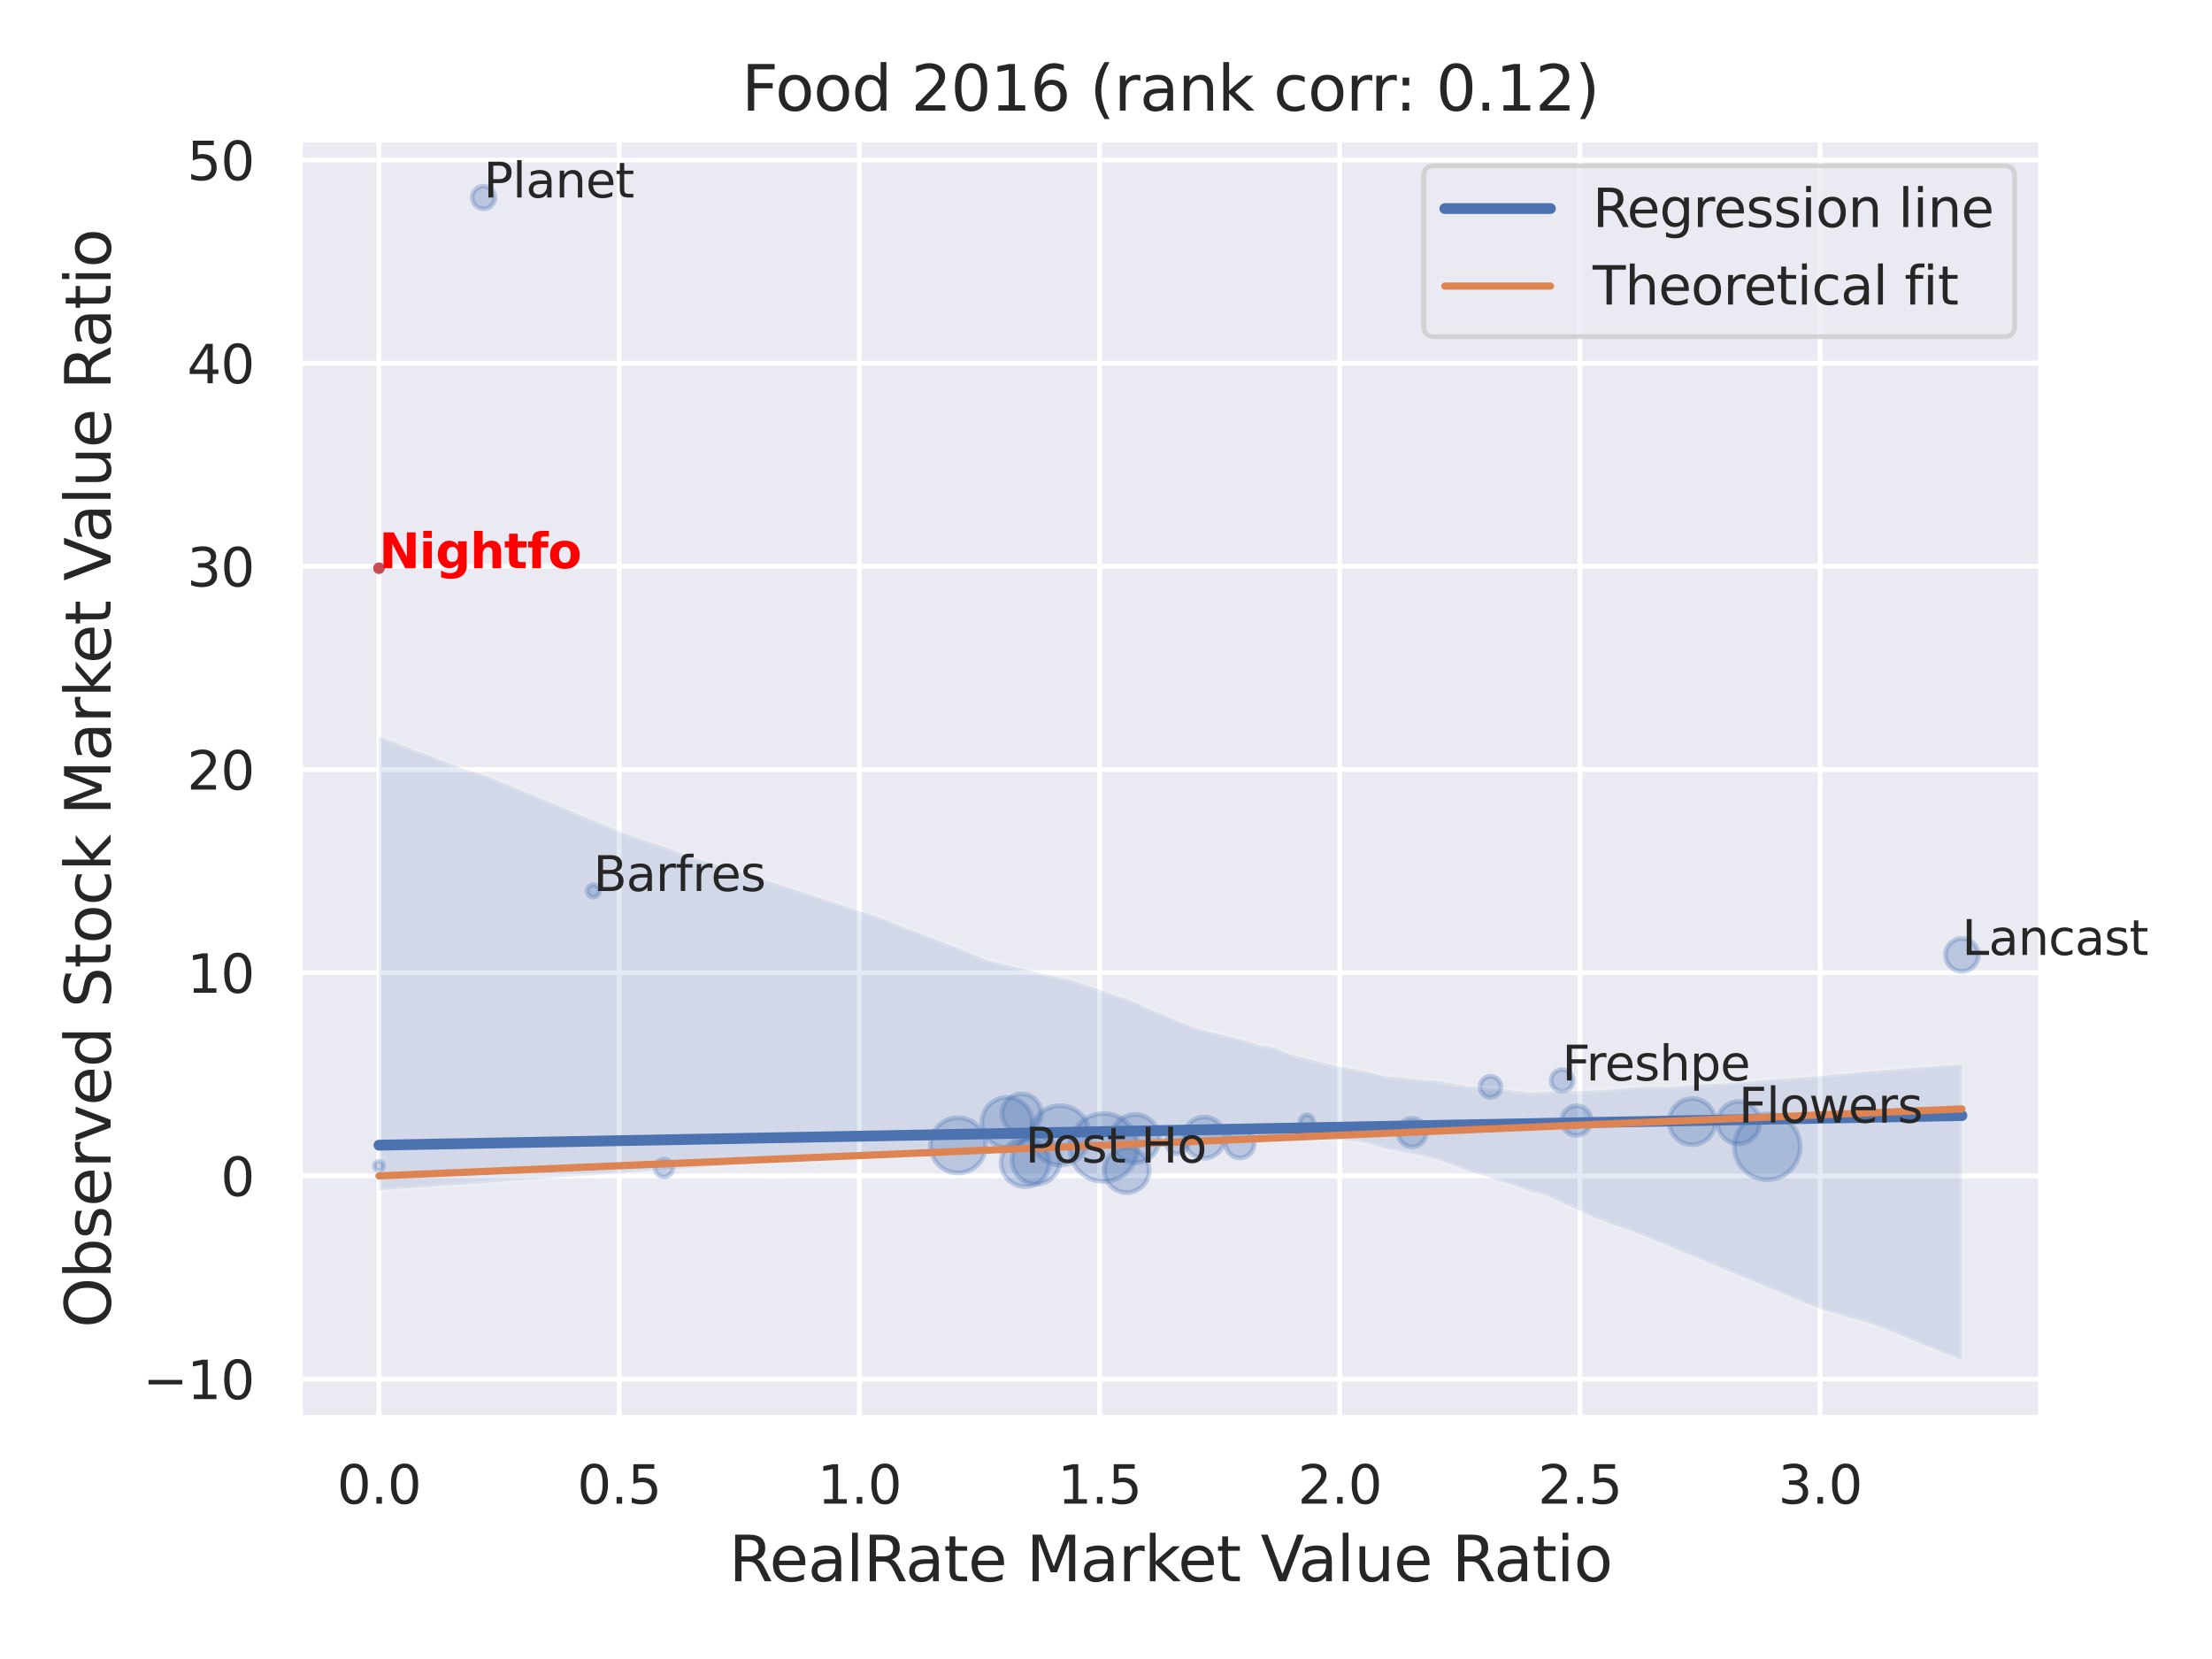 <?xml version="1.0" encoding="utf-8" standalone="no"?>
<!DOCTYPE svg PUBLIC "-//W3C//DTD SVG 1.1//EN"
  "http://www.w3.org/Graphics/SVG/1.1/DTD/svg11.dtd">
<svg xmlns:xlink="http://www.w3.org/1999/xlink" width="460.8pt" height="345.6pt" viewBox="0 0 460.8 345.6" xmlns="http://www.w3.org/2000/svg" version="1.1">
 <defs>
  <style type="text/css">*{stroke-linejoin: round; stroke-linecap: butt}</style>
 </defs>
 <g id="figure_1">
  <g id="patch_1">
   <path d="M 0 345.6 
L 460.8 345.6 
L 460.8 0 
L 0 0 
z
" style="fill: #ffffff"/>
  </g>
  <g id="axes_1">
   <g id="patch_2">
    <path d="M 62.46 295.38 
L 425.193 295.38 
L 425.193 29.04 
L 62.46 29.04 
z
" style="fill: #eaeaf2"/>
   </g>
   <g id="matplotlib.axis_1">
    <g id="xtick_1">
     <g id="line2d_1">
      <path d="M 78.948 295.38 
L 78.948 29.04 
" clip-path="url(#p217eae6233)" style="fill: none; stroke: #ffffff; stroke-linecap: round"/>
     </g>
     <g id="text_1">
      <!-- 0.0 -->
      <g style="fill: #262626" transform="translate(70.201 313.238) scale(0.11 -0.11)">
       <defs>
        <path id="DejaVuSans-30" d="M 2034 4250 
Q 1547 4250 1301 3770 
Q 1056 3291 1056 2328 
Q 1056 1369 1301 889 
Q 1547 409 2034 409 
Q 2525 409 2770 889 
Q 3016 1369 3016 2328 
Q 3016 3291 2770 3770 
Q 2525 4250 2034 4250 
z
M 2034 4750 
Q 2819 4750 3233 4129 
Q 3647 3509 3647 2328 
Q 3647 1150 3233 529 
Q 2819 -91 2034 -91 
Q 1250 -91 836 529 
Q 422 1150 422 2328 
Q 422 3509 836 4129 
Q 1250 4750 2034 4750 
z
" transform="scale(0.016)"/>
        <path id="DejaVuSans-2e" d="M 684 794 
L 1344 794 
L 1344 0 
L 684 0 
L 684 794 
z
" transform="scale(0.016)"/>
       </defs>
       <use xlink:href="#DejaVuSans-30"/>
       <use xlink:href="#DejaVuSans-2e" x="63.623"/>
       <use xlink:href="#DejaVuSans-30" x="95.41"/>
      </g>
     </g>
    </g>
    <g id="xtick_2">
     <g id="line2d_2">
      <path d="M 128.983 295.38 
L 128.983 29.04 
" clip-path="url(#p217eae6233)" style="fill: none; stroke: #ffffff; stroke-linecap: round"/>
     </g>
     <g id="text_2">
      <!-- 0.5 -->
      <g style="fill: #262626" transform="translate(120.236 313.238) scale(0.11 -0.11)">
       <defs>
        <path id="DejaVuSans-35" d="M 691 4666 
L 3169 4666 
L 3169 4134 
L 1269 4134 
L 1269 2991 
Q 1406 3038 1543 3061 
Q 1681 3084 1819 3084 
Q 2600 3084 3056 2656 
Q 3513 2228 3513 1497 
Q 3513 744 3044 326 
Q 2575 -91 1722 -91 
Q 1428 -91 1123 -41 
Q 819 9 494 109 
L 494 744 
Q 775 591 1075 516 
Q 1375 441 1709 441 
Q 2250 441 2565 725 
Q 2881 1009 2881 1497 
Q 2881 1984 2565 2268 
Q 2250 2553 1709 2553 
Q 1456 2553 1204 2497 
Q 953 2441 691 2322 
L 691 4666 
z
" transform="scale(0.016)"/>
       </defs>
       <use xlink:href="#DejaVuSans-30"/>
       <use xlink:href="#DejaVuSans-2e" x="63.623"/>
       <use xlink:href="#DejaVuSans-35" x="95.41"/>
      </g>
     </g>
    </g>
    <g id="xtick_3">
     <g id="line2d_3">
      <path d="M 179.018 295.38 
L 179.018 29.04 
" clip-path="url(#p217eae6233)" style="fill: none; stroke: #ffffff; stroke-linecap: round"/>
     </g>
     <g id="text_3">
      <!-- 1.0 -->
      <g style="fill: #262626" transform="translate(170.271 313.238) scale(0.11 -0.11)">
       <defs>
        <path id="DejaVuSans-31" d="M 794 531 
L 1825 531 
L 1825 4091 
L 703 3866 
L 703 4441 
L 1819 4666 
L 2450 4666 
L 2450 531 
L 3481 531 
L 3481 0 
L 794 0 
L 794 531 
z
" transform="scale(0.016)"/>
       </defs>
       <use xlink:href="#DejaVuSans-31"/>
       <use xlink:href="#DejaVuSans-2e" x="63.623"/>
       <use xlink:href="#DejaVuSans-30" x="95.41"/>
      </g>
     </g>
    </g>
    <g id="xtick_4">
     <g id="line2d_4">
      <path d="M 229.052 295.38 
L 229.052 29.04 
" clip-path="url(#p217eae6233)" style="fill: none; stroke: #ffffff; stroke-linecap: round"/>
     </g>
     <g id="text_4">
      <!-- 1.5 -->
      <g style="fill: #262626" transform="translate(220.306 313.238) scale(0.11 -0.11)">
       <use xlink:href="#DejaVuSans-31"/>
       <use xlink:href="#DejaVuSans-2e" x="63.623"/>
       <use xlink:href="#DejaVuSans-35" x="95.41"/>
      </g>
     </g>
    </g>
    <g id="xtick_5">
     <g id="line2d_5">
      <path d="M 279.087 295.38 
L 279.087 29.04 
" clip-path="url(#p217eae6233)" style="fill: none; stroke: #ffffff; stroke-linecap: round"/>
     </g>
     <g id="text_5">
      <!-- 2.0 -->
      <g style="fill: #262626" transform="translate(270.34 313.238) scale(0.11 -0.11)">
       <defs>
        <path id="DejaVuSans-32" d="M 1228 531 
L 3431 531 
L 3431 0 
L 469 0 
L 469 531 
Q 828 903 1448 1529 
Q 2069 2156 2228 2338 
Q 2531 2678 2651 2914 
Q 2772 3150 2772 3378 
Q 2772 3750 2511 3984 
Q 2250 4219 1831 4219 
Q 1534 4219 1204 4116 
Q 875 4013 500 3803 
L 500 4441 
Q 881 4594 1212 4672 
Q 1544 4750 1819 4750 
Q 2544 4750 2975 4387 
Q 3406 4025 3406 3419 
Q 3406 3131 3298 2873 
Q 3191 2616 2906 2266 
Q 2828 2175 2409 1742 
Q 1991 1309 1228 531 
z
" transform="scale(0.016)"/>
       </defs>
       <use xlink:href="#DejaVuSans-32"/>
       <use xlink:href="#DejaVuSans-2e" x="63.623"/>
       <use xlink:href="#DejaVuSans-30" x="95.41"/>
      </g>
     </g>
    </g>
    <g id="xtick_6">
     <g id="line2d_6">
      <path d="M 329.122 295.38 
L 329.122 29.04 
" clip-path="url(#p217eae6233)" style="fill: none; stroke: #ffffff; stroke-linecap: round"/>
     </g>
     <g id="text_6">
      <!-- 2.5 -->
      <g style="fill: #262626" transform="translate(320.375 313.238) scale(0.11 -0.11)">
       <use xlink:href="#DejaVuSans-32"/>
       <use xlink:href="#DejaVuSans-2e" x="63.623"/>
       <use xlink:href="#DejaVuSans-35" x="95.41"/>
      </g>
     </g>
    </g>
    <g id="xtick_7">
     <g id="line2d_7">
      <path d="M 379.157 295.38 
L 379.157 29.04 
" clip-path="url(#p217eae6233)" style="fill: none; stroke: #ffffff; stroke-linecap: round"/>
     </g>
     <g id="text_7">
      <!-- 3.0 -->
      <g style="fill: #262626" transform="translate(370.41 313.238) scale(0.11 -0.11)">
       <defs>
        <path id="DejaVuSans-33" d="M 2597 2516 
Q 3050 2419 3304 2112 
Q 3559 1806 3559 1356 
Q 3559 666 3084 287 
Q 2609 -91 1734 -91 
Q 1441 -91 1130 -33 
Q 819 25 488 141 
L 488 750 
Q 750 597 1062 519 
Q 1375 441 1716 441 
Q 2309 441 2620 675 
Q 2931 909 2931 1356 
Q 2931 1769 2642 2001 
Q 2353 2234 1838 2234 
L 1294 2234 
L 1294 2753 
L 1863 2753 
Q 2328 2753 2575 2939 
Q 2822 3125 2822 3475 
Q 2822 3834 2567 4026 
Q 2313 4219 1838 4219 
Q 1578 4219 1281 4162 
Q 984 4106 628 3988 
L 628 4550 
Q 988 4650 1302 4700 
Q 1616 4750 1894 4750 
Q 2613 4750 3031 4423 
Q 3450 4097 3450 3541 
Q 3450 3153 3228 2886 
Q 3006 2619 2597 2516 
z
" transform="scale(0.016)"/>
       </defs>
       <use xlink:href="#DejaVuSans-33"/>
       <use xlink:href="#DejaVuSans-2e" x="63.623"/>
       <use xlink:href="#DejaVuSans-30" x="95.41"/>
      </g>
     </g>
    </g>
    <g id="text_8">
     <!-- RealRate Market Value Ratio -->
     <g style="fill: #262626" transform="translate(151.84 329.404) scale(0.13 -0.13)">
      <defs>
       <path id="DejaVuSans-52" d="M 2841 2188 
Q 3044 2119 3236 1894 
Q 3428 1669 3622 1275 
L 4263 0 
L 3584 0 
L 2988 1197 
Q 2756 1666 2539 1819 
Q 2322 1972 1947 1972 
L 1259 1972 
L 1259 0 
L 628 0 
L 628 4666 
L 2053 4666 
Q 2853 4666 3247 4331 
Q 3641 3997 3641 3322 
Q 3641 2881 3436 2590 
Q 3231 2300 2841 2188 
z
M 1259 4147 
L 1259 2491 
L 2053 2491 
Q 2509 2491 2742 2702 
Q 2975 2913 2975 3322 
Q 2975 3731 2742 3939 
Q 2509 4147 2053 4147 
L 1259 4147 
z
" transform="scale(0.016)"/>
       <path id="DejaVuSans-65" d="M 3597 1894 
L 3597 1613 
L 953 1613 
Q 991 1019 1311 708 
Q 1631 397 2203 397 
Q 2534 397 2845 478 
Q 3156 559 3463 722 
L 3463 178 
Q 3153 47 2828 -22 
Q 2503 -91 2169 -91 
Q 1331 -91 842 396 
Q 353 884 353 1716 
Q 353 2575 817 3079 
Q 1281 3584 2069 3584 
Q 2775 3584 3186 3129 
Q 3597 2675 3597 1894 
z
M 3022 2063 
Q 3016 2534 2758 2815 
Q 2500 3097 2075 3097 
Q 1594 3097 1305 2825 
Q 1016 2553 972 2059 
L 3022 2063 
z
" transform="scale(0.016)"/>
       <path id="DejaVuSans-61" d="M 2194 1759 
Q 1497 1759 1228 1600 
Q 959 1441 959 1056 
Q 959 750 1161 570 
Q 1363 391 1709 391 
Q 2188 391 2477 730 
Q 2766 1069 2766 1631 
L 2766 1759 
L 2194 1759 
z
M 3341 1997 
L 3341 0 
L 2766 0 
L 2766 531 
Q 2569 213 2275 61 
Q 1981 -91 1556 -91 
Q 1019 -91 701 211 
Q 384 513 384 1019 
Q 384 1609 779 1909 
Q 1175 2209 1959 2209 
L 2766 2209 
L 2766 2266 
Q 2766 2663 2505 2880 
Q 2244 3097 1772 3097 
Q 1472 3097 1187 3025 
Q 903 2953 641 2809 
L 641 3341 
Q 956 3463 1253 3523 
Q 1550 3584 1831 3584 
Q 2591 3584 2966 3190 
Q 3341 2797 3341 1997 
z
" transform="scale(0.016)"/>
       <path id="DejaVuSans-6c" d="M 603 4863 
L 1178 4863 
L 1178 0 
L 603 0 
L 603 4863 
z
" transform="scale(0.016)"/>
       <path id="DejaVuSans-74" d="M 1172 4494 
L 1172 3500 
L 2356 3500 
L 2356 3053 
L 1172 3053 
L 1172 1153 
Q 1172 725 1289 603 
Q 1406 481 1766 481 
L 2356 481 
L 2356 0 
L 1766 0 
Q 1100 0 847 248 
Q 594 497 594 1153 
L 594 3053 
L 172 3053 
L 172 3500 
L 594 3500 
L 594 4494 
L 1172 4494 
z
" transform="scale(0.016)"/>
       <path id="DejaVuSans-20" transform="scale(0.016)"/>
       <path id="DejaVuSans-4d" d="M 628 4666 
L 1569 4666 
L 2759 1491 
L 3956 4666 
L 4897 4666 
L 4897 0 
L 4281 0 
L 4281 4097 
L 3078 897 
L 2444 897 
L 1241 4097 
L 1241 0 
L 628 0 
L 628 4666 
z
" transform="scale(0.016)"/>
       <path id="DejaVuSans-72" d="M 2631 2963 
Q 2534 3019 2420 3045 
Q 2306 3072 2169 3072 
Q 1681 3072 1420 2755 
Q 1159 2438 1159 1844 
L 1159 0 
L 581 0 
L 581 3500 
L 1159 3500 
L 1159 2956 
Q 1341 3275 1631 3429 
Q 1922 3584 2338 3584 
Q 2397 3584 2469 3576 
Q 2541 3569 2628 3553 
L 2631 2963 
z
" transform="scale(0.016)"/>
       <path id="DejaVuSans-6b" d="M 581 4863 
L 1159 4863 
L 1159 1991 
L 2875 3500 
L 3609 3500 
L 1753 1863 
L 3688 0 
L 2938 0 
L 1159 1709 
L 1159 0 
L 581 0 
L 581 4863 
z
" transform="scale(0.016)"/>
       <path id="DejaVuSans-56" d="M 1831 0 
L 50 4666 
L 709 4666 
L 2188 738 
L 3669 4666 
L 4325 4666 
L 2547 0 
L 1831 0 
z
" transform="scale(0.016)"/>
       <path id="DejaVuSans-75" d="M 544 1381 
L 544 3500 
L 1119 3500 
L 1119 1403 
Q 1119 906 1312 657 
Q 1506 409 1894 409 
Q 2359 409 2629 706 
Q 2900 1003 2900 1516 
L 2900 3500 
L 3475 3500 
L 3475 0 
L 2900 0 
L 2900 538 
Q 2691 219 2414 64 
Q 2138 -91 1772 -91 
Q 1169 -91 856 284 
Q 544 659 544 1381 
z
M 1991 3584 
L 1991 3584 
z
" transform="scale(0.016)"/>
       <path id="DejaVuSans-69" d="M 603 3500 
L 1178 3500 
L 1178 0 
L 603 0 
L 603 3500 
z
M 603 4863 
L 1178 4863 
L 1178 4134 
L 603 4134 
L 603 4863 
z
" transform="scale(0.016)"/>
       <path id="DejaVuSans-6f" d="M 1959 3097 
Q 1497 3097 1228 2736 
Q 959 2375 959 1747 
Q 959 1119 1226 758 
Q 1494 397 1959 397 
Q 2419 397 2687 759 
Q 2956 1122 2956 1747 
Q 2956 2369 2687 2733 
Q 2419 3097 1959 3097 
z
M 1959 3584 
Q 2709 3584 3137 3096 
Q 3566 2609 3566 1747 
Q 3566 888 3137 398 
Q 2709 -91 1959 -91 
Q 1206 -91 779 398 
Q 353 888 353 1747 
Q 353 2609 779 3096 
Q 1206 3584 1959 3584 
z
" transform="scale(0.016)"/>
      </defs>
      <use xlink:href="#DejaVuSans-52"/>
      <use xlink:href="#DejaVuSans-65" x="64.982"/>
      <use xlink:href="#DejaVuSans-61" x="126.506"/>
      <use xlink:href="#DejaVuSans-6c" x="187.785"/>
      <use xlink:href="#DejaVuSans-52" x="215.568"/>
      <use xlink:href="#DejaVuSans-61" x="282.801"/>
      <use xlink:href="#DejaVuSans-74" x="344.08"/>
      <use xlink:href="#DejaVuSans-65" x="383.289"/>
      <use xlink:href="#DejaVuSans-20" x="444.812"/>
      <use xlink:href="#DejaVuSans-4d" x="476.6"/>
      <use xlink:href="#DejaVuSans-61" x="562.879"/>
      <use xlink:href="#DejaVuSans-72" x="624.158"/>
      <use xlink:href="#DejaVuSans-6b" x="665.271"/>
      <use xlink:href="#DejaVuSans-65" x="719.557"/>
      <use xlink:href="#DejaVuSans-74" x="781.08"/>
      <use xlink:href="#DejaVuSans-20" x="820.289"/>
      <use xlink:href="#DejaVuSans-56" x="852.076"/>
      <use xlink:href="#DejaVuSans-61" x="912.734"/>
      <use xlink:href="#DejaVuSans-6c" x="974.014"/>
      <use xlink:href="#DejaVuSans-75" x="1001.797"/>
      <use xlink:href="#DejaVuSans-65" x="1065.176"/>
      <use xlink:href="#DejaVuSans-20" x="1126.699"/>
      <use xlink:href="#DejaVuSans-52" x="1158.486"/>
      <use xlink:href="#DejaVuSans-61" x="1225.719"/>
      <use xlink:href="#DejaVuSans-74" x="1286.998"/>
      <use xlink:href="#DejaVuSans-69" x="1326.207"/>
      <use xlink:href="#DejaVuSans-6f" x="1353.99"/>
     </g>
    </g>
   </g>
   <g id="matplotlib.axis_2">
    <g id="ytick_1">
     <g id="line2d_8">
      <path d="M 62.46 287.283 
L 425.193 287.283 
" clip-path="url(#p217eae6233)" style="fill: none; stroke: #ffffff; stroke-linecap: round"/>
     </g>
     <g id="text_9">
      <!-- −10 -->
      <g style="fill: #262626" transform="translate(29.745 291.462) scale(0.11 -0.11)">
       <defs>
        <path id="DejaVuSans-2212" d="M 678 2272 
L 4684 2272 
L 4684 1741 
L 678 1741 
L 678 2272 
z
" transform="scale(0.016)"/>
       </defs>
       <use xlink:href="#DejaVuSans-2212"/>
       <use xlink:href="#DejaVuSans-31" x="83.789"/>
       <use xlink:href="#DejaVuSans-30" x="147.412"/>
      </g>
     </g>
    </g>
    <g id="ytick_2">
     <g id="line2d_9">
      <path d="M 62.46 244.958 
L 425.193 244.958 
" clip-path="url(#p217eae6233)" style="fill: none; stroke: #ffffff; stroke-linecap: round"/>
     </g>
     <g id="text_10">
      <!-- 0 -->
      <g style="fill: #262626" transform="translate(45.961 249.137) scale(0.11 -0.11)">
       <use xlink:href="#DejaVuSans-30"/>
      </g>
     </g>
    </g>
    <g id="ytick_3">
     <g id="line2d_10">
      <path d="M 62.46 202.633 
L 425.193 202.633 
" clip-path="url(#p217eae6233)" style="fill: none; stroke: #ffffff; stroke-linecap: round"/>
     </g>
     <g id="text_11">
      <!-- 10 -->
      <g style="fill: #262626" transform="translate(38.962 206.812) scale(0.11 -0.11)">
       <use xlink:href="#DejaVuSans-31"/>
       <use xlink:href="#DejaVuSans-30" x="63.623"/>
      </g>
     </g>
    </g>
    <g id="ytick_4">
     <g id="line2d_11">
      <path d="M 62.46 160.309 
L 425.193 160.309 
" clip-path="url(#p217eae6233)" style="fill: none; stroke: #ffffff; stroke-linecap: round"/>
     </g>
     <g id="text_12">
      <!-- 20 -->
      <g style="fill: #262626" transform="translate(38.962 164.488) scale(0.11 -0.11)">
       <use xlink:href="#DejaVuSans-32"/>
       <use xlink:href="#DejaVuSans-30" x="63.623"/>
      </g>
     </g>
    </g>
    <g id="ytick_5">
     <g id="line2d_12">
      <path d="M 62.46 117.984 
L 425.193 117.984 
" clip-path="url(#p217eae6233)" style="fill: none; stroke: #ffffff; stroke-linecap: round"/>
     </g>
     <g id="text_13">
      <!-- 30 -->
      <g style="fill: #262626" transform="translate(38.962 122.163) scale(0.11 -0.11)">
       <use xlink:href="#DejaVuSans-33"/>
       <use xlink:href="#DejaVuSans-30" x="63.623"/>
      </g>
     </g>
    </g>
    <g id="ytick_6">
     <g id="line2d_13">
      <path d="M 62.46 75.659 
L 425.193 75.659 
" clip-path="url(#p217eae6233)" style="fill: none; stroke: #ffffff; stroke-linecap: round"/>
     </g>
     <g id="text_14">
      <!-- 40 -->
      <g style="fill: #262626" transform="translate(38.962 79.838) scale(0.11 -0.11)">
       <defs>
        <path id="DejaVuSans-34" d="M 2419 4116 
L 825 1625 
L 2419 1625 
L 2419 4116 
z
M 2253 4666 
L 3047 4666 
L 3047 1625 
L 3713 1625 
L 3713 1100 
L 3047 1100 
L 3047 0 
L 2419 0 
L 2419 1100 
L 313 1100 
L 313 1709 
L 2253 4666 
z
" transform="scale(0.016)"/>
       </defs>
       <use xlink:href="#DejaVuSans-34"/>
       <use xlink:href="#DejaVuSans-30" x="63.623"/>
      </g>
     </g>
    </g>
    <g id="ytick_7">
     <g id="line2d_14">
      <path d="M 62.46 33.334 
L 425.193 33.334 
" clip-path="url(#p217eae6233)" style="fill: none; stroke: #ffffff; stroke-linecap: round"/>
     </g>
     <g id="text_15">
      <!-- 50 -->
      <g style="fill: #262626" transform="translate(38.962 37.514) scale(0.11 -0.11)">
       <use xlink:href="#DejaVuSans-35"/>
       <use xlink:href="#DejaVuSans-30" x="63.623"/>
      </g>
     </g>
    </g>
    <g id="text_16">
     <!-- Observed Stock Market Value Ratio -->
     <g style="fill: #262626" transform="translate(23.041 276.612) rotate(-90) scale(0.13 -0.13)">
      <defs>
       <path id="DejaVuSans-4f" d="M 2522 4238 
Q 1834 4238 1429 3725 
Q 1025 3213 1025 2328 
Q 1025 1447 1429 934 
Q 1834 422 2522 422 
Q 3209 422 3611 934 
Q 4013 1447 4013 2328 
Q 4013 3213 3611 3725 
Q 3209 4238 2522 4238 
z
M 2522 4750 
Q 3503 4750 4090 4092 
Q 4678 3434 4678 2328 
Q 4678 1225 4090 567 
Q 3503 -91 2522 -91 
Q 1538 -91 948 565 
Q 359 1222 359 2328 
Q 359 3434 948 4092 
Q 1538 4750 2522 4750 
z
" transform="scale(0.016)"/>
       <path id="DejaVuSans-62" d="M 3116 1747 
Q 3116 2381 2855 2742 
Q 2594 3103 2138 3103 
Q 1681 3103 1420 2742 
Q 1159 2381 1159 1747 
Q 1159 1113 1420 752 
Q 1681 391 2138 391 
Q 2594 391 2855 752 
Q 3116 1113 3116 1747 
z
M 1159 2969 
Q 1341 3281 1617 3432 
Q 1894 3584 2278 3584 
Q 2916 3584 3314 3078 
Q 3713 2572 3713 1747 
Q 3713 922 3314 415 
Q 2916 -91 2278 -91 
Q 1894 -91 1617 61 
Q 1341 213 1159 525 
L 1159 0 
L 581 0 
L 581 4863 
L 1159 4863 
L 1159 2969 
z
" transform="scale(0.016)"/>
       <path id="DejaVuSans-73" d="M 2834 3397 
L 2834 2853 
Q 2591 2978 2328 3040 
Q 2066 3103 1784 3103 
Q 1356 3103 1142 2972 
Q 928 2841 928 2578 
Q 928 2378 1081 2264 
Q 1234 2150 1697 2047 
L 1894 2003 
Q 2506 1872 2764 1633 
Q 3022 1394 3022 966 
Q 3022 478 2636 193 
Q 2250 -91 1575 -91 
Q 1294 -91 989 -36 
Q 684 19 347 128 
L 347 722 
Q 666 556 975 473 
Q 1284 391 1588 391 
Q 1994 391 2212 530 
Q 2431 669 2431 922 
Q 2431 1156 2273 1281 
Q 2116 1406 1581 1522 
L 1381 1569 
Q 847 1681 609 1914 
Q 372 2147 372 2553 
Q 372 3047 722 3315 
Q 1072 3584 1716 3584 
Q 2034 3584 2315 3537 
Q 2597 3491 2834 3397 
z
" transform="scale(0.016)"/>
       <path id="DejaVuSans-76" d="M 191 3500 
L 800 3500 
L 1894 563 
L 2988 3500 
L 3597 3500 
L 2284 0 
L 1503 0 
L 191 3500 
z
" transform="scale(0.016)"/>
       <path id="DejaVuSans-64" d="M 2906 2969 
L 2906 4863 
L 3481 4863 
L 3481 0 
L 2906 0 
L 2906 525 
Q 2725 213 2448 61 
Q 2172 -91 1784 -91 
Q 1150 -91 751 415 
Q 353 922 353 1747 
Q 353 2572 751 3078 
Q 1150 3584 1784 3584 
Q 2172 3584 2448 3432 
Q 2725 3281 2906 2969 
z
M 947 1747 
Q 947 1113 1208 752 
Q 1469 391 1925 391 
Q 2381 391 2643 752 
Q 2906 1113 2906 1747 
Q 2906 2381 2643 2742 
Q 2381 3103 1925 3103 
Q 1469 3103 1208 2742 
Q 947 2381 947 1747 
z
" transform="scale(0.016)"/>
       <path id="DejaVuSans-53" d="M 3425 4513 
L 3425 3897 
Q 3066 4069 2747 4153 
Q 2428 4238 2131 4238 
Q 1616 4238 1336 4038 
Q 1056 3838 1056 3469 
Q 1056 3159 1242 3001 
Q 1428 2844 1947 2747 
L 2328 2669 
Q 3034 2534 3370 2195 
Q 3706 1856 3706 1288 
Q 3706 609 3251 259 
Q 2797 -91 1919 -91 
Q 1588 -91 1214 -16 
Q 841 59 441 206 
L 441 856 
Q 825 641 1194 531 
Q 1563 422 1919 422 
Q 2459 422 2753 634 
Q 3047 847 3047 1241 
Q 3047 1584 2836 1778 
Q 2625 1972 2144 2069 
L 1759 2144 
Q 1053 2284 737 2584 
Q 422 2884 422 3419 
Q 422 4038 858 4394 
Q 1294 4750 2059 4750 
Q 2388 4750 2728 4690 
Q 3069 4631 3425 4513 
z
" transform="scale(0.016)"/>
       <path id="DejaVuSans-63" d="M 3122 3366 
L 3122 2828 
Q 2878 2963 2633 3030 
Q 2388 3097 2138 3097 
Q 1578 3097 1268 2742 
Q 959 2388 959 1747 
Q 959 1106 1268 751 
Q 1578 397 2138 397 
Q 2388 397 2633 464 
Q 2878 531 3122 666 
L 3122 134 
Q 2881 22 2623 -34 
Q 2366 -91 2075 -91 
Q 1284 -91 818 406 
Q 353 903 353 1747 
Q 353 2603 823 3093 
Q 1294 3584 2113 3584 
Q 2378 3584 2631 3529 
Q 2884 3475 3122 3366 
z
" transform="scale(0.016)"/>
      </defs>
      <use xlink:href="#DejaVuSans-4f"/>
      <use xlink:href="#DejaVuSans-62" x="78.711"/>
      <use xlink:href="#DejaVuSans-73" x="142.188"/>
      <use xlink:href="#DejaVuSans-65" x="194.287"/>
      <use xlink:href="#DejaVuSans-72" x="255.811"/>
      <use xlink:href="#DejaVuSans-76" x="296.924"/>
      <use xlink:href="#DejaVuSans-65" x="356.104"/>
      <use xlink:href="#DejaVuSans-64" x="417.627"/>
      <use xlink:href="#DejaVuSans-20" x="481.104"/>
      <use xlink:href="#DejaVuSans-53" x="512.891"/>
      <use xlink:href="#DejaVuSans-74" x="576.367"/>
      <use xlink:href="#DejaVuSans-6f" x="615.576"/>
      <use xlink:href="#DejaVuSans-63" x="676.758"/>
      <use xlink:href="#DejaVuSans-6b" x="731.738"/>
      <use xlink:href="#DejaVuSans-20" x="789.648"/>
      <use xlink:href="#DejaVuSans-4d" x="821.436"/>
      <use xlink:href="#DejaVuSans-61" x="907.715"/>
      <use xlink:href="#DejaVuSans-72" x="968.994"/>
      <use xlink:href="#DejaVuSans-6b" x="1010.107"/>
      <use xlink:href="#DejaVuSans-65" x="1064.393"/>
      <use xlink:href="#DejaVuSans-74" x="1125.916"/>
      <use xlink:href="#DejaVuSans-20" x="1165.125"/>
      <use xlink:href="#DejaVuSans-56" x="1196.912"/>
      <use xlink:href="#DejaVuSans-61" x="1257.57"/>
      <use xlink:href="#DejaVuSans-6c" x="1318.85"/>
      <use xlink:href="#DejaVuSans-75" x="1346.633"/>
      <use xlink:href="#DejaVuSans-65" x="1410.012"/>
      <use xlink:href="#DejaVuSans-20" x="1471.535"/>
      <use xlink:href="#DejaVuSans-52" x="1503.322"/>
      <use xlink:href="#DejaVuSans-61" x="1570.555"/>
      <use xlink:href="#DejaVuSans-74" x="1631.834"/>
      <use xlink:href="#DejaVuSans-69" x="1671.043"/>
      <use xlink:href="#DejaVuSans-6f" x="1698.826"/>
     </g>
    </g>
   </g>
   <g id="PathCollection_1">
    <path d="M 245.25 240.336 
C 245.854 240.336 246.434 240.096 246.862 239.668 
C 247.289 239.241 247.529 238.661 247.529 238.056 
C 247.529 237.452 247.289 236.872 246.862 236.445 
C 246.434 236.017 245.854 235.777 245.25 235.777 
C 244.645 235.777 244.066 236.017 243.638 236.445 
C 243.211 236.872 242.97 237.452 242.97 238.056 
C 242.97 238.661 243.211 239.241 243.638 239.668 
C 244.066 240.096 244.645 240.336 245.25 240.336 
z
" clip-path="url(#p217eae6233)" style="fill: #4c72b0; fill-opacity: 0.3; stroke: #4c72b0; stroke-opacity: 0.3"/>
    <path d="M 209.791 239.108 
C 211.184 239.108 212.52 238.554 213.505 237.569 
C 214.49 236.584 215.044 235.248 215.044 233.855 
C 215.044 232.462 214.49 231.126 213.505 230.141 
C 212.52 229.156 211.184 228.602 209.791 228.602 
C 208.398 228.602 207.062 229.156 206.077 230.141 
C 205.092 231.126 204.539 232.462 204.539 233.855 
C 204.539 235.248 205.092 236.584 206.077 237.569 
C 207.062 238.554 208.398 239.108 209.791 239.108 
z
" clip-path="url(#p217eae6233)" style="fill: #4c72b0; fill-opacity: 0.3; stroke: #4c72b0; stroke-opacity: 0.3"/>
    <path d="M 199.579 244.343 
C 201.104 244.343 202.568 243.736 203.646 242.658 
C 204.725 241.579 205.331 240.116 205.331 238.59 
C 205.331 237.064 204.725 235.601 203.646 234.522 
C 202.568 233.444 201.104 232.837 199.579 232.837 
C 198.053 232.837 196.59 233.444 195.511 234.522 
C 194.432 235.601 193.826 237.064 193.826 238.59 
C 193.826 240.116 194.432 241.579 195.511 242.658 
C 196.59 243.736 198.053 244.343 199.579 244.343 
z
" clip-path="url(#p217eae6233)" style="fill: #4c72b0; fill-opacity: 0.3; stroke: #4c72b0; stroke-opacity: 0.3"/>
    <path d="M 294.169 238.894 
C 294.955 238.894 295.709 238.581 296.265 238.025 
C 296.821 237.469 297.134 236.715 297.134 235.929 
C 297.134 235.143 296.821 234.389 296.265 233.833 
C 295.709 233.277 294.955 232.965 294.169 232.965 
C 293.383 232.965 292.629 233.277 292.073 233.833 
C 291.517 234.389 291.204 235.143 291.204 235.929 
C 291.204 236.715 291.517 237.469 292.073 238.025 
C 292.629 238.581 293.383 238.894 294.169 238.894 
z
" clip-path="url(#p217eae6233)" style="fill: #4c72b0; fill-opacity: 0.3; stroke: #4c72b0; stroke-opacity: 0.3"/>
    <path d="M 220.826 242.693 
C 222.465 242.693 224.037 242.042 225.196 240.883 
C 226.355 239.724 227.006 238.152 227.006 236.513 
C 227.006 234.874 226.355 233.302 225.196 232.144 
C 224.037 230.985 222.465 230.334 220.826 230.334 
C 219.187 230.334 217.615 230.985 216.456 232.144 
C 215.298 233.302 214.646 234.874 214.646 236.513 
C 214.646 238.152 215.298 239.724 216.456 240.883 
C 217.615 242.042 219.187 242.693 220.826 242.693 
z
" clip-path="url(#p217eae6233)" style="fill: #4c72b0; fill-opacity: 0.3; stroke: #4c72b0; stroke-opacity: 0.3"/>
    <path d="M 212.834 236.064 
C 213.919 236.064 214.961 235.633 215.728 234.865 
C 216.495 234.098 216.927 233.057 216.927 231.972 
C 216.927 230.886 216.495 229.845 215.728 229.078 
C 214.961 228.31 213.919 227.879 212.834 227.879 
C 211.749 227.879 210.708 228.31 209.94 229.078 
C 209.173 229.845 208.742 230.886 208.742 231.972 
C 208.742 233.057 209.173 234.098 209.94 234.865 
C 210.708 235.633 211.749 236.064 212.834 236.064 
z
" clip-path="url(#p217eae6233)" style="fill: #4c72b0; fill-opacity: 0.3; stroke: #4c72b0; stroke-opacity: 0.3"/>
    <path d="M 408.705 202.348 
C 409.612 202.348 410.482 201.988 411.124 201.346 
C 411.765 200.705 412.126 199.835 412.126 198.927 
C 412.126 198.02 411.765 197.15 411.124 196.509 
C 410.482 195.867 409.612 195.507 408.705 195.507 
C 407.798 195.507 406.928 195.867 406.286 196.509 
C 405.645 197.15 405.284 198.02 405.284 198.927 
C 405.284 199.835 405.645 200.705 406.286 201.346 
C 406.928 201.988 407.798 202.348 408.705 202.348 
z
" clip-path="url(#p217eae6233)" style="fill: #4c72b0; fill-opacity: 0.3; stroke: #4c72b0; stroke-opacity: 0.3"/>
    <path d="M 234.722 248.429 
C 235.957 248.429 237.143 247.938 238.016 247.064 
C 238.89 246.19 239.381 245.005 239.381 243.769 
C 239.381 242.533 238.89 241.348 238.016 240.474 
C 237.143 239.601 235.957 239.11 234.722 239.11 
C 233.486 239.11 232.301 239.601 231.427 240.474 
C 230.553 241.348 230.062 242.533 230.062 243.769 
C 230.062 245.005 230.553 246.19 231.427 247.064 
C 232.301 247.938 233.486 248.429 234.722 248.429 
z
" clip-path="url(#p217eae6233)" style="fill: #4c72b0; fill-opacity: 0.3; stroke: #4c72b0; stroke-opacity: 0.3"/>
    <path d="M 328.404 236.514 
C 329.219 236.514 330.001 236.19 330.578 235.614 
C 331.155 235.037 331.479 234.255 331.479 233.44 
C 331.479 232.624 331.155 231.842 330.578 231.265 
C 330.001 230.689 329.219 230.365 328.404 230.365 
C 327.588 230.365 326.806 230.689 326.23 231.265 
C 325.653 231.842 325.329 232.624 325.329 233.44 
C 325.329 234.255 325.653 235.037 326.23 235.614 
C 326.806 236.19 327.588 236.514 328.404 236.514 
z
" clip-path="url(#p217eae6233)" style="fill: #4c72b0; fill-opacity: 0.3; stroke: #4c72b0; stroke-opacity: 0.3"/>
    <path d="M 368.162 245.74 
C 369.98 245.74 371.724 245.018 373.009 243.733 
C 374.295 242.447 375.017 240.703 375.017 238.885 
C 375.017 237.067 374.295 235.323 373.009 234.038 
C 371.724 232.752 369.98 232.03 368.162 232.03 
C 366.344 232.03 364.6 232.752 363.315 234.038 
C 362.029 235.323 361.307 237.067 361.307 238.885 
C 361.307 240.703 362.029 242.447 363.315 243.733 
C 364.6 245.018 366.344 245.74 368.162 245.74 
z
" clip-path="url(#p217eae6233)" style="fill: #4c72b0; fill-opacity: 0.3; stroke: #4c72b0; stroke-opacity: 0.3"/>
    <path d="M 272.251 235.086 
C 272.626 235.086 272.987 234.937 273.252 234.671 
C 273.518 234.406 273.667 234.045 273.667 233.67 
C 273.667 233.294 273.518 232.934 273.252 232.668 
C 272.987 232.402 272.626 232.253 272.251 232.253 
C 271.875 232.253 271.515 232.402 271.249 232.668 
C 270.983 232.934 270.834 233.294 270.834 233.67 
C 270.834 234.045 270.983 234.406 271.249 234.671 
C 271.515 234.937 271.875 235.086 272.251 235.086 
z
" clip-path="url(#p217eae6233)" style="fill: #4c72b0; fill-opacity: 0.3; stroke: #4c72b0; stroke-opacity: 0.3"/>
    <path d="M 236.46 242.225 
C 237.794 242.225 239.073 241.695 240.017 240.752 
C 240.96 239.808 241.49 238.529 241.49 237.194 
C 241.49 235.86 240.96 234.581 240.017 233.637 
C 239.073 232.694 237.794 232.164 236.46 232.164 
C 235.125 232.164 233.846 232.694 232.902 233.637 
C 231.959 234.581 231.429 235.86 231.429 237.194 
C 231.429 238.529 231.959 239.808 232.902 240.752 
C 233.846 241.695 235.125 242.225 236.46 242.225 
z
" clip-path="url(#p217eae6233)" style="fill: #4c72b0; fill-opacity: 0.3; stroke: #4c72b0; stroke-opacity: 0.3"/>
    <path d="M 310.503 228.609 
C 311.086 228.609 311.645 228.377 312.057 227.965 
C 312.469 227.553 312.7 226.994 312.7 226.412 
C 312.7 225.829 312.469 225.27 312.057 224.858 
C 311.645 224.446 311.086 224.215 310.503 224.215 
C 309.921 224.215 309.362 224.446 308.95 224.858 
C 308.538 225.27 308.306 225.829 308.306 226.412 
C 308.306 226.994 308.538 227.553 308.95 227.965 
C 309.362 228.377 309.921 228.609 310.503 228.609 
z
" clip-path="url(#p217eae6233)" style="fill: #4c72b0; fill-opacity: 0.3; stroke: #4c72b0; stroke-opacity: 0.3"/>
    <path d="M 250.864 241.255 
C 251.998 241.255 253.085 240.805 253.887 240.003 
C 254.689 239.201 255.139 238.113 255.139 236.979 
C 255.139 235.845 254.689 234.757 253.887 233.956 
C 253.085 233.154 251.998 232.703 250.864 232.703 
C 249.73 232.703 248.642 233.154 247.84 233.956 
C 247.038 234.757 246.588 235.845 246.588 236.979 
C 246.588 238.113 247.038 239.201 247.84 240.003 
C 248.642 240.805 249.73 241.255 250.864 241.255 
z
" clip-path="url(#p217eae6233)" style="fill: #4c72b0; fill-opacity: 0.3; stroke: #4c72b0; stroke-opacity: 0.3"/>
    <path d="M 258.279 241.21 
C 259.072 241.21 259.832 240.895 260.393 240.334 
C 260.954 239.774 261.269 239.013 261.269 238.22 
C 261.269 237.427 260.954 236.666 260.393 236.106 
C 259.832 235.545 259.072 235.23 258.279 235.23 
C 257.486 235.23 256.725 235.545 256.165 236.106 
C 255.604 236.666 255.289 237.427 255.289 238.22 
C 255.289 239.013 255.604 239.774 256.165 240.334 
C 256.725 240.895 257.486 241.21 258.279 241.21 
z
" clip-path="url(#p217eae6233)" style="fill: #4c72b0; fill-opacity: 0.3; stroke: #4c72b0; stroke-opacity: 0.3"/>
    <path d="M 352.527 238.457 
C 353.8 238.457 355.022 237.951 355.922 237.051 
C 356.822 236.151 357.328 234.929 357.328 233.656 
C 357.328 232.383 356.822 231.162 355.922 230.262 
C 355.022 229.361 353.8 228.856 352.527 228.856 
C 351.254 228.856 350.033 229.361 349.133 230.262 
C 348.233 231.162 347.727 232.383 347.727 233.656 
C 347.727 234.929 348.233 236.151 349.133 237.051 
C 350.033 237.951 351.254 238.457 352.527 238.457 
z
" clip-path="url(#p217eae6233)" style="fill: #4c72b0; fill-opacity: 0.3; stroke: #4c72b0; stroke-opacity: 0.3"/>
    <path d="M 138.332 245.165 
C 138.823 245.165 139.294 244.97 139.641 244.623 
C 139.988 244.275 140.184 243.804 140.184 243.313 
C 140.184 242.822 139.988 242.351 139.641 242.003 
C 139.294 241.656 138.823 241.461 138.332 241.461 
C 137.84 241.461 137.369 241.656 137.022 242.003 
C 136.675 242.351 136.48 242.822 136.48 243.313 
C 136.48 243.804 136.675 244.275 137.022 244.623 
C 137.369 244.97 137.84 245.165 138.332 245.165 
z
" clip-path="url(#p217eae6233)" style="fill: #4c72b0; fill-opacity: 0.3; stroke: #4c72b0; stroke-opacity: 0.3"/>
    <path d="M 229.916 246.116 
C 231.791 246.116 233.59 245.371 234.916 244.045 
C 236.242 242.719 236.987 240.92 236.987 239.045 
C 236.987 237.169 236.242 235.371 234.916 234.045 
C 233.59 232.719 231.791 231.974 229.916 231.974 
C 228.041 231.974 226.242 232.719 224.916 234.045 
C 223.59 235.371 222.845 237.169 222.845 239.045 
C 222.845 240.92 223.59 242.719 224.916 244.045 
C 226.242 245.371 228.041 246.116 229.916 246.116 
z
" clip-path="url(#p217eae6233)" style="fill: #4c72b0; fill-opacity: 0.3; stroke: #4c72b0; stroke-opacity: 0.3"/>
    <path d="M 100.741 43.508 
C 101.368 43.508 101.968 43.259 102.411 42.816 
C 102.854 42.373 103.103 41.773 103.103 41.146 
C 103.103 40.52 102.854 39.919 102.411 39.476 
C 101.968 39.034 101.368 38.785 100.741 38.785 
C 100.115 38.785 99.514 39.034 99.072 39.476 
C 98.629 39.919 98.38 40.52 98.38 41.146 
C 98.38 41.773 98.629 42.373 99.072 42.816 
C 99.514 43.259 100.115 43.508 100.741 43.508 
z
" clip-path="url(#p217eae6233)" style="fill: #4c72b0; fill-opacity: 0.3; stroke: #4c72b0; stroke-opacity: 0.3"/>
    <path d="M 362.194 238.266 
C 363.362 238.266 364.482 237.802 365.308 236.977 
C 366.133 236.151 366.597 235.031 366.597 233.863 
C 366.597 232.696 366.133 231.576 365.308 230.75 
C 364.482 229.924 363.362 229.46 362.194 229.46 
C 361.027 229.46 359.907 229.924 359.081 230.75 
C 358.255 231.576 357.791 232.696 357.791 233.863 
C 357.791 235.031 358.255 236.151 359.081 236.977 
C 359.907 237.802 361.027 238.266 362.194 238.266 
z
" clip-path="url(#p217eae6233)" style="fill: #4c72b0; fill-opacity: 0.3; stroke: #4c72b0; stroke-opacity: 0.3"/>
    <path d="M 215.834 246.668 
C 217.165 246.668 218.441 246.14 219.382 245.199 
C 220.323 244.258 220.851 242.982 220.851 241.651 
C 220.851 240.32 220.323 239.044 219.382 238.103 
C 218.441 237.162 217.165 236.633 215.834 236.633 
C 214.503 236.633 213.227 237.162 212.286 238.103 
C 211.345 239.044 210.816 240.32 210.816 241.651 
C 210.816 242.982 211.345 244.258 212.286 245.199 
C 213.227 246.14 214.503 246.668 215.834 246.668 
z
" clip-path="url(#p217eae6233)" style="fill: #4c72b0; fill-opacity: 0.3; stroke: #4c72b0; stroke-opacity: 0.3"/>
    <path d="M 78.949 243.826 
C 79.204 243.826 79.448 243.725 79.628 243.545 
C 79.808 243.364 79.91 243.12 79.91 242.865 
C 79.91 242.61 79.808 242.366 79.628 242.186 
C 79.448 242.005 79.204 241.904 78.949 241.904 
C 78.694 241.904 78.45 242.005 78.269 242.186 
C 78.089 242.366 77.988 242.61 77.988 242.865 
C 77.988 243.12 78.089 243.364 78.269 243.545 
C 78.45 243.725 78.694 243.826 78.949 243.826 
z
" clip-path="url(#p217eae6233)" style="fill: #4c72b0; fill-opacity: 0.3; stroke: #4c72b0; stroke-opacity: 0.3"/>
    <path d="M 123.596 186.894 
C 123.936 186.894 124.262 186.759 124.503 186.518 
C 124.743 186.278 124.878 185.952 124.878 185.612 
C 124.878 185.272 124.743 184.946 124.503 184.706 
C 124.262 184.465 123.936 184.33 123.596 184.33 
C 123.257 184.33 122.931 184.465 122.69 184.706 
C 122.45 184.946 122.315 185.272 122.315 185.612 
C 122.315 185.952 122.45 186.278 122.69 186.518 
C 122.931 186.759 123.257 186.894 123.596 186.894 
z
" clip-path="url(#p217eae6233)" style="fill: #4c72b0; fill-opacity: 0.3; stroke: #4c72b0; stroke-opacity: 0.3"/>
    <path d="M 213.567 247.194 
C 214.897 247.194 216.173 246.665 217.113 245.725 
C 218.054 244.784 218.582 243.509 218.582 242.179 
C 218.582 240.849 218.054 239.574 217.113 238.633 
C 216.173 237.693 214.897 237.165 213.567 237.165 
C 212.238 237.165 210.962 237.693 210.022 238.633 
C 209.081 239.574 208.553 240.849 208.553 242.179 
C 208.553 243.509 209.081 244.784 210.022 245.725 
C 210.962 246.665 212.238 247.194 213.567 247.194 
z
" clip-path="url(#p217eae6233)" style="fill: #4c72b0; fill-opacity: 0.3; stroke: #4c72b0; stroke-opacity: 0.3"/>
    <path d="M 78.948 119.075 
C 79.135 119.075 79.315 119 79.448 118.868 
C 79.581 118.735 79.655 118.555 79.655 118.368 
C 79.655 118.18 79.581 118 79.448 117.867 
C 79.315 117.735 79.135 117.66 78.948 117.66 
C 78.76 117.66 78.58 117.735 78.448 117.867 
C 78.315 118 78.241 118.18 78.241 118.368 
C 78.241 118.555 78.315 118.735 78.448 118.868 
C 78.58 119 78.76 119.075 78.948 119.075 
z
" clip-path="url(#p217eae6233)" style="fill: #4c72b0; fill-opacity: 0.3; stroke: #4c72b0; stroke-opacity: 0.3"/>
    <path d="M 325.411 227.36 
C 326.015 227.36 326.594 227.121 327.02 226.694 
C 327.447 226.267 327.687 225.688 327.687 225.085 
C 327.687 224.481 327.447 223.903 327.02 223.476 
C 326.594 223.049 326.015 222.809 325.411 222.809 
C 324.808 222.809 324.229 223.049 323.802 223.476 
C 323.375 223.903 323.136 224.481 323.136 225.085 
C 323.136 225.688 323.375 226.267 323.802 226.694 
C 324.229 227.121 324.808 227.36 325.411 227.36 
z
" clip-path="url(#p217eae6233)" style="fill: #4c72b0; fill-opacity: 0.3; stroke: #4c72b0; stroke-opacity: 0.3"/>
   </g>
   <g id="PolyCollection_1">
    <defs>
     <path id="m4efda1c13e" d="M 78.948 -192.202 
L 78.948 -97.656 
L 82.279 -97.895 
L 85.61 -98.134 
L 88.94 -98.373 
L 92.271 -98.612 
L 95.602 -98.829 
L 98.933 -99.023 
L 102.264 -99.298 
L 105.595 -99.567 
L 108.926 -99.806 
L 112.257 -100.041 
L 115.588 -100.272 
L 118.918 -100.485 
L 122.249 -100.706 
L 125.58 -100.927 
L 128.911 -101.181 
L 132.242 -101.472 
L 135.573 -101.711 
L 138.904 -101.949 
L 142.235 -102.187 
L 145.565 -102.425 
L 148.896 -102.662 
L 152.227 -102.9 
L 155.558 -103.123 
L 158.889 -103.302 
L 162.22 -103.482 
L 165.551 -103.661 
L 168.882 -103.842 
L 172.212 -104.14 
L 175.543 -104.296 
L 178.874 -104.473 
L 182.205 -104.693 
L 185.536 -104.913 
L 188.867 -105.117 
L 192.198 -105.335 
L 195.529 -105.537 
L 198.859 -105.721 
L 202.19 -105.929 
L 205.521 -106.085 
L 208.852 -106.269 
L 212.183 -106.412 
L 215.514 -106.602 
L 218.845 -106.744 
L 222.176 -106.925 
L 225.507 -107.056 
L 228.837 -107.189 
L 232.168 -107.347 
L 235.499 -107.474 
L 238.83 -107.625 
L 242.161 -107.737 
L 245.492 -107.851 
L 248.823 -107.956 
L 252.154 -108.088 
L 255.484 -108.174 
L 258.815 -108.269 
L 262.146 -108.319 
L 265.477 -108.381 
L 268.808 -108.384 
L 272.139 -108.389 
L 275.47 -108.315 
L 278.801 -108.144 
L 282.131 -107.976 
L 285.462 -107.292 
L 288.793 -106.292 
L 292.124 -105.662 
L 295.455 -105.05 
L 298.786 -104.197 
L 302.117 -103.14 
L 305.448 -101.862 
L 308.779 -100.775 
L 312.109 -99.704 
L 315.44 -98.652 
L 318.771 -97.404 
L 322.102 -96.603 
L 325.433 -95.06 
L 328.764 -93.507 
L 332.095 -91.937 
L 335.426 -90.712 
L 338.756 -89.569 
L 342.087 -88.312 
L 345.418 -86.916 
L 348.749 -85.52 
L 352.08 -84.134 
L 355.411 -82.75 
L 358.742 -81.365 
L 362.073 -79.981 
L 365.403 -78.597 
L 368.734 -77.212 
L 372.065 -75.828 
L 375.396 -74.444 
L 378.727 -73.06 
L 382.058 -72.066 
L 385.389 -71.118 
L 388.72 -70.171 
L 392.05 -69.017 
L 395.381 -67.654 
L 398.712 -66.291 
L 402.043 -64.929 
L 405.374 -63.573 
L 408.705 -62.326 
L 408.705 -123.833 
L 408.705 -123.833 
L 405.374 -123.602 
L 402.043 -123.37 
L 398.712 -123.138 
L 395.381 -122.906 
L 392.05 -122.621 
L 388.72 -122.316 
L 385.389 -122.011 
L 382.058 -121.704 
L 378.727 -121.397 
L 375.396 -121.139 
L 372.065 -120.881 
L 368.734 -120.641 
L 365.403 -120.368 
L 362.073 -120.112 
L 358.742 -119.857 
L 355.411 -119.723 
L 352.08 -119.482 
L 348.749 -119.18 
L 345.418 -119.144 
L 342.087 -119.192 
L 338.756 -118.885 
L 335.426 -118.611 
L 332.095 -118.402 
L 328.764 -118.307 
L 325.433 -118.219 
L 322.102 -118.168 
L 318.771 -117.946 
L 315.44 -118.333 
L 312.109 -118.876 
L 308.779 -119.007 
L 305.448 -119.321 
L 302.117 -119.933 
L 298.786 -120.489 
L 295.455 -120.664 
L 292.124 -121.087 
L 288.793 -121.323 
L 285.462 -122.167 
L 282.131 -122.839 
L 278.801 -123.392 
L 275.47 -124.238 
L 272.139 -125.043 
L 268.808 -125.909 
L 265.477 -127.333 
L 262.146 -127.874 
L 258.815 -128.973 
L 255.484 -129.79 
L 252.154 -130.622 
L 248.823 -131.492 
L 245.492 -132.84 
L 242.161 -134.294 
L 238.83 -135.604 
L 235.499 -137.228 
L 232.168 -138.254 
L 228.837 -139.526 
L 225.507 -140.611 
L 222.176 -141.616 
L 218.845 -142.39 
L 215.514 -143.16 
L 212.183 -143.93 
L 208.852 -144.7 
L 205.521 -145.579 
L 202.19 -146.999 
L 198.859 -148.385 
L 195.529 -149.604 
L 192.198 -150.963 
L 188.867 -152.156 
L 185.536 -153.543 
L 182.205 -154.795 
L 178.874 -155.888 
L 175.543 -156.979 
L 172.212 -158.069 
L 168.882 -159.159 
L 165.551 -160.25 
L 162.22 -161.34 
L 158.889 -162.41 
L 155.558 -163.464 
L 152.227 -164.519 
L 148.896 -165.574 
L 145.565 -166.629 
L 142.235 -167.724 
L 138.904 -168.98 
L 135.573 -170.076 
L 132.242 -171.172 
L 128.911 -172.493 
L 125.58 -173.873 
L 122.249 -175.254 
L 118.918 -176.634 
L 115.588 -178.027 
L 112.257 -179.399 
L 108.926 -180.784 
L 105.595 -182.17 
L 102.264 -183.547 
L 98.933 -184.703 
L 95.602 -185.773 
L 92.271 -187.062 
L 88.94 -188.347 
L 85.61 -189.632 
L 82.279 -190.917 
L 78.948 -192.202 
z
" style="stroke: #ffffff; stroke-opacity: 0.15"/>
    </defs>
    <g clip-path="url(#p217eae6233)">
     <use xlink:href="#m4efda1c13e" x="0" y="345.6" style="fill: #4c72b0; fill-opacity: 0.15; stroke: #ffffff; stroke-opacity: 0.15"/>
    </g>
   </g>
   <g id="PathCollection_2">
    <defs>
     <path id="mb085bc23c0" d="M 0 0.707 
C 0.188 0.707 0.368 0.633 0.5 0.5 
C 0.633 0.368 0.707 0.188 0.707 0 
C 0.707 -0.188 0.633 -0.368 0.5 -0.5 
C 0.368 -0.633 0.188 -0.707 0 -0.707 
C -0.188 -0.707 -0.368 -0.633 -0.5 -0.5 
C -0.633 -0.368 -0.707 -0.188 -0.707 0 
C -0.707 0.188 -0.633 0.368 -0.5 0.5 
C -0.368 0.633 -0.188 0.707 0 0.707 
z
" style="stroke: #c44e52"/>
    </defs>
    <g clip-path="url(#p217eae6233)">
     <use xlink:href="#mb085bc23c0" x="78.948" y="118.368" style="fill: #c44e52; stroke: #c44e52"/>
    </g>
   </g>
   <g id="line2d_15">
    <path d="M 78.948 238.559 
L 82.279 238.497 
L 85.61 238.435 
L 88.94 238.372 
L 92.271 238.31 
L 95.602 238.248 
L 98.933 238.186 
L 102.264 238.123 
L 105.595 238.061 
L 108.926 237.999 
L 112.257 237.937 
L 115.588 237.874 
L 118.918 237.812 
L 122.249 237.75 
L 125.58 237.687 
L 128.911 237.625 
L 132.242 237.563 
L 135.573 237.501 
L 138.904 237.438 
L 142.235 237.376 
L 145.565 237.314 
L 148.896 237.252 
L 152.227 237.189 
L 155.558 237.127 
L 158.889 237.065 
L 162.22 237.002 
L 165.551 236.94 
L 168.882 236.878 
L 172.212 236.816 
L 175.543 236.753 
L 178.874 236.691 
L 182.205 236.629 
L 185.536 236.567 
L 188.867 236.504 
L 192.198 236.442 
L 195.529 236.38 
L 198.859 236.317 
L 202.19 236.255 
L 205.521 236.193 
L 208.852 236.131 
L 212.183 236.068 
L 215.514 236.006 
L 218.845 235.944 
L 222.176 235.882 
L 225.507 235.819 
L 228.837 235.757 
L 232.168 235.695 
L 235.499 235.632 
L 238.83 235.57 
L 242.161 235.508 
L 245.492 235.446 
L 248.823 235.383 
L 252.154 235.321 
L 255.484 235.259 
L 258.815 235.197 
L 262.146 235.134 
L 265.477 235.072 
L 268.808 235.01 
L 272.139 234.947 
L 275.47 234.885 
L 278.801 234.823 
L 282.131 234.761 
L 285.462 234.698 
L 288.793 234.636 
L 292.124 234.574 
L 295.455 234.512 
L 298.786 234.449 
L 302.117 234.387 
L 305.448 234.325 
L 308.779 234.263 
L 312.109 234.2 
L 315.44 234.138 
L 318.771 234.076 
L 322.102 234.013 
L 325.433 233.951 
L 328.764 233.889 
L 332.095 233.827 
L 335.426 233.764 
L 338.756 233.702 
L 342.087 233.64 
L 345.418 233.578 
L 348.749 233.515 
L 352.08 233.453 
L 355.411 233.391 
L 358.742 233.328 
L 362.073 233.266 
L 365.403 233.204 
L 368.734 233.142 
L 372.065 233.079 
L 375.396 233.017 
L 378.727 232.955 
L 382.058 232.893 
L 385.389 232.83 
L 388.72 232.768 
L 392.05 232.706 
L 395.381 232.643 
L 398.712 232.581 
L 402.043 232.519 
L 405.374 232.457 
L 408.705 232.394 
" clip-path="url(#p217eae6233)" style="fill: none; stroke: #4c72b0; stroke-width: 2.25; stroke-linecap: round"/>
   </g>
   <g id="line2d_16">
    <path d="M 245.25 237.924 
L 209.791 239.424 
L 199.579 239.856 
L 294.169 235.855 
L 220.826 238.957 
L 212.834 239.295 
L 408.705 231.011 
L 234.722 238.369 
L 328.404 234.407 
L 368.162 232.726 
L 272.251 236.782 
L 236.46 238.296 
L 310.503 235.164 
L 250.864 237.687 
L 258.279 237.373 
L 352.527 233.387 
L 138.332 242.446 
L 229.916 238.573 
L 100.741 244.036 
L 362.194 232.978 
L 215.834 239.168 
L 78.949 244.958 
L 123.596 243.07 
L 213.567 239.264 
L 78.948 244.958 
L 325.411 234.534 
" clip-path="url(#p217eae6233)" style="fill: none; stroke: #dd8452; stroke-width: 1.5; stroke-linecap: round"/>
   </g>
   <g id="patch_3">
    <path d="M 62.46 295.38 
L 62.46 29.04 
" style="fill: none; stroke: #ffffff; stroke-width: 1.25; stroke-linejoin: miter; stroke-linecap: square"/>
   </g>
   <g id="patch_4">
    <path d="M 425.193 295.38 
L 425.193 29.04 
" style="fill: none; stroke: #ffffff; stroke-width: 1.25; stroke-linejoin: miter; stroke-linecap: square"/>
   </g>
   <g id="patch_5">
    <path d="M 62.46 295.38 
L 425.193 295.38 
" style="fill: none; stroke: #ffffff; stroke-width: 1.25; stroke-linejoin: miter; stroke-linecap: square"/>
   </g>
   <g id="patch_6">
    <path d="M 62.46 29.04 
L 425.193 29.04 
" style="fill: none; stroke: #ffffff; stroke-width: 1.25; stroke-linejoin: miter; stroke-linecap: square"/>
   </g>
   <g id="text_17">
    <!-- Lancast -->
    <g style="fill: #262626" transform="translate(408.705 198.927) scale(0.1 -0.1)">
     <defs>
      <path id="DejaVuSans-4c" d="M 628 4666 
L 1259 4666 
L 1259 531 
L 3531 531 
L 3531 0 
L 628 0 
L 628 4666 
z
" transform="scale(0.016)"/>
      <path id="DejaVuSans-6e" d="M 3513 2113 
L 3513 0 
L 2938 0 
L 2938 2094 
Q 2938 2591 2744 2837 
Q 2550 3084 2163 3084 
Q 1697 3084 1428 2787 
Q 1159 2491 1159 1978 
L 1159 0 
L 581 0 
L 581 3500 
L 1159 3500 
L 1159 2956 
Q 1366 3272 1645 3428 
Q 1925 3584 2291 3584 
Q 2894 3584 3203 3211 
Q 3513 2838 3513 2113 
z
" transform="scale(0.016)"/>
     </defs>
     <use xlink:href="#DejaVuSans-4c"/>
     <use xlink:href="#DejaVuSans-61" x="55.713"/>
     <use xlink:href="#DejaVuSans-6e" x="116.992"/>
     <use xlink:href="#DejaVuSans-63" x="180.371"/>
     <use xlink:href="#DejaVuSans-61" x="235.352"/>
     <use xlink:href="#DejaVuSans-73" x="296.631"/>
     <use xlink:href="#DejaVuSans-74" x="348.73"/>
    </g>
   </g>
   <g id="text_18">
    <!-- Planet  -->
    <g style="fill: #262626" transform="translate(100.741 41.146) scale(0.1 -0.1)">
     <defs>
      <path id="DejaVuSans-50" d="M 1259 4147 
L 1259 2394 
L 2053 2394 
Q 2494 2394 2734 2622 
Q 2975 2850 2975 3272 
Q 2975 3691 2734 3919 
Q 2494 4147 2053 4147 
L 1259 4147 
z
M 628 4666 
L 2053 4666 
Q 2838 4666 3239 4311 
Q 3641 3956 3641 3272 
Q 3641 2581 3239 2228 
Q 2838 1875 2053 1875 
L 1259 1875 
L 1259 0 
L 628 0 
L 628 4666 
z
" transform="scale(0.016)"/>
     </defs>
     <use xlink:href="#DejaVuSans-50"/>
     <use xlink:href="#DejaVuSans-6c" x="60.303"/>
     <use xlink:href="#DejaVuSans-61" x="88.086"/>
     <use xlink:href="#DejaVuSans-6e" x="149.365"/>
     <use xlink:href="#DejaVuSans-65" x="212.744"/>
     <use xlink:href="#DejaVuSans-74" x="274.268"/>
     <use xlink:href="#DejaVuSans-20" x="313.477"/>
    </g>
   </g>
   <g id="text_19">
    <!-- Flowers -->
    <g style="fill: #262626" transform="translate(362.194 233.863) scale(0.1 -0.1)">
     <defs>
      <path id="DejaVuSans-46" d="M 628 4666 
L 3309 4666 
L 3309 4134 
L 1259 4134 
L 1259 2759 
L 3109 2759 
L 3109 2228 
L 1259 2228 
L 1259 0 
L 628 0 
L 628 4666 
z
" transform="scale(0.016)"/>
      <path id="DejaVuSans-77" d="M 269 3500 
L 844 3500 
L 1563 769 
L 2278 3500 
L 2956 3500 
L 3675 769 
L 4391 3500 
L 4966 3500 
L 4050 0 
L 3372 0 
L 2619 2869 
L 1863 0 
L 1184 0 
L 269 3500 
z
" transform="scale(0.016)"/>
     </defs>
     <use xlink:href="#DejaVuSans-46"/>
     <use xlink:href="#DejaVuSans-6c" x="57.52"/>
     <use xlink:href="#DejaVuSans-6f" x="85.303"/>
     <use xlink:href="#DejaVuSans-77" x="146.484"/>
     <use xlink:href="#DejaVuSans-65" x="228.271"/>
     <use xlink:href="#DejaVuSans-72" x="289.795"/>
     <use xlink:href="#DejaVuSans-73" x="330.908"/>
    </g>
   </g>
   <g id="text_20">
    <!-- Barfres -->
    <g style="fill: #262626" transform="translate(123.596 185.612) scale(0.1 -0.1)">
     <defs>
      <path id="DejaVuSans-42" d="M 1259 2228 
L 1259 519 
L 2272 519 
Q 2781 519 3026 730 
Q 3272 941 3272 1375 
Q 3272 1813 3026 2020 
Q 2781 2228 2272 2228 
L 1259 2228 
z
M 1259 4147 
L 1259 2741 
L 2194 2741 
Q 2656 2741 2882 2914 
Q 3109 3088 3109 3444 
Q 3109 3797 2882 3972 
Q 2656 4147 2194 4147 
L 1259 4147 
z
M 628 4666 
L 2241 4666 
Q 2963 4666 3353 4366 
Q 3744 4066 3744 3513 
Q 3744 3084 3544 2831 
Q 3344 2578 2956 2516 
Q 3422 2416 3680 2098 
Q 3938 1781 3938 1306 
Q 3938 681 3513 340 
Q 3088 0 2303 0 
L 628 0 
L 628 4666 
z
" transform="scale(0.016)"/>
      <path id="DejaVuSans-66" d="M 2375 4863 
L 2375 4384 
L 1825 4384 
Q 1516 4384 1395 4259 
Q 1275 4134 1275 3809 
L 1275 3500 
L 2222 3500 
L 2222 3053 
L 1275 3053 
L 1275 0 
L 697 0 
L 697 3053 
L 147 3053 
L 147 3500 
L 697 3500 
L 697 3744 
Q 697 4328 969 4595 
Q 1241 4863 1831 4863 
L 2375 4863 
z
" transform="scale(0.016)"/>
     </defs>
     <use xlink:href="#DejaVuSans-42"/>
     <use xlink:href="#DejaVuSans-61" x="68.604"/>
     <use xlink:href="#DejaVuSans-72" x="129.883"/>
     <use xlink:href="#DejaVuSans-66" x="170.996"/>
     <use xlink:href="#DejaVuSans-72" x="206.201"/>
     <use xlink:href="#DejaVuSans-65" x="245.064"/>
     <use xlink:href="#DejaVuSans-73" x="306.588"/>
    </g>
   </g>
   <g id="text_21">
    <!-- Post Ho -->
    <g style="fill: #262626" transform="translate(213.567 242.179) scale(0.1 -0.1)">
     <defs>
      <path id="DejaVuSans-48" d="M 628 4666 
L 1259 4666 
L 1259 2753 
L 3553 2753 
L 3553 4666 
L 4184 4666 
L 4184 0 
L 3553 0 
L 3553 2222 
L 1259 2222 
L 1259 0 
L 628 0 
L 628 4666 
z
" transform="scale(0.016)"/>
     </defs>
     <use xlink:href="#DejaVuSans-50"/>
     <use xlink:href="#DejaVuSans-6f" x="56.678"/>
     <use xlink:href="#DejaVuSans-73" x="117.859"/>
     <use xlink:href="#DejaVuSans-74" x="169.959"/>
     <use xlink:href="#DejaVuSans-20" x="209.168"/>
     <use xlink:href="#DejaVuSans-48" x="240.955"/>
     <use xlink:href="#DejaVuSans-6f" x="316.15"/>
    </g>
   </g>
   <g id="text_22">
    <!-- Nightfo -->
    <g style="fill: #ff0000" transform="translate(78.948 118.368) scale(0.1 -0.1)">
     <defs>
      <path id="DejaVuSans-Bold-4e" d="M 588 4666 
L 1931 4666 
L 3628 1466 
L 3628 4666 
L 4769 4666 
L 4769 0 
L 3425 0 
L 1728 3200 
L 1728 0 
L 588 0 
L 588 4666 
z
" transform="scale(0.016)"/>
      <path id="DejaVuSans-Bold-69" d="M 538 3500 
L 1656 3500 
L 1656 0 
L 538 0 
L 538 3500 
z
M 538 4863 
L 1656 4863 
L 1656 3950 
L 538 3950 
L 538 4863 
z
" transform="scale(0.016)"/>
      <path id="DejaVuSans-Bold-67" d="M 2919 594 
Q 2688 288 2409 144 
Q 2131 0 1766 0 
Q 1125 0 706 504 
Q 288 1009 288 1791 
Q 288 2575 706 3076 
Q 1125 3578 1766 3578 
Q 2131 3578 2409 3434 
Q 2688 3291 2919 2981 
L 2919 3500 
L 4044 3500 
L 4044 353 
Q 4044 -491 3511 -936 
Q 2978 -1381 1966 -1381 
Q 1638 -1381 1331 -1331 
Q 1025 -1281 716 -1178 
L 716 -306 
Q 1009 -475 1290 -558 
Q 1572 -641 1856 -641 
Q 2406 -641 2662 -400 
Q 2919 -159 2919 353 
L 2919 594 
z
M 2181 2772 
Q 1834 2772 1640 2515 
Q 1447 2259 1447 1791 
Q 1447 1309 1634 1061 
Q 1822 813 2181 813 
Q 2531 813 2725 1069 
Q 2919 1325 2919 1791 
Q 2919 2259 2725 2515 
Q 2531 2772 2181 2772 
z
" transform="scale(0.016)"/>
      <path id="DejaVuSans-Bold-68" d="M 4056 2131 
L 4056 0 
L 2931 0 
L 2931 347 
L 2931 1625 
Q 2931 2084 2911 2256 
Q 2891 2428 2841 2509 
Q 2775 2619 2662 2680 
Q 2550 2741 2406 2741 
Q 2056 2741 1856 2470 
Q 1656 2200 1656 1722 
L 1656 0 
L 538 0 
L 538 4863 
L 1656 4863 
L 1656 2988 
Q 1909 3294 2193 3439 
Q 2478 3584 2822 3584 
Q 3428 3584 3742 3212 
Q 4056 2841 4056 2131 
z
" transform="scale(0.016)"/>
      <path id="DejaVuSans-Bold-74" d="M 1759 4494 
L 1759 3500 
L 2913 3500 
L 2913 2700 
L 1759 2700 
L 1759 1216 
Q 1759 972 1856 886 
Q 1953 800 2241 800 
L 2816 800 
L 2816 0 
L 1856 0 
Q 1194 0 917 276 
Q 641 553 641 1216 
L 641 2700 
L 84 2700 
L 84 3500 
L 641 3500 
L 641 4494 
L 1759 4494 
z
" transform="scale(0.016)"/>
      <path id="DejaVuSans-Bold-66" d="M 2841 4863 
L 2841 4128 
L 2222 4128 
Q 1984 4128 1890 4042 
Q 1797 3956 1797 3744 
L 1797 3500 
L 2753 3500 
L 2753 2700 
L 1797 2700 
L 1797 0 
L 678 0 
L 678 2700 
L 122 2700 
L 122 3500 
L 678 3500 
L 678 3744 
Q 678 4316 997 4589 
Q 1316 4863 1984 4863 
L 2841 4863 
z
" transform="scale(0.016)"/>
      <path id="DejaVuSans-Bold-6f" d="M 2203 2784 
Q 1831 2784 1636 2517 
Q 1441 2250 1441 1747 
Q 1441 1244 1636 976 
Q 1831 709 2203 709 
Q 2569 709 2762 976 
Q 2956 1244 2956 1747 
Q 2956 2250 2762 2517 
Q 2569 2784 2203 2784 
z
M 2203 3584 
Q 3106 3584 3614 3096 
Q 4122 2609 4122 1747 
Q 4122 884 3614 396 
Q 3106 -91 2203 -91 
Q 1297 -91 786 396 
Q 275 884 275 1747 
Q 275 2609 786 3096 
Q 1297 3584 2203 3584 
z
" transform="scale(0.016)"/>
     </defs>
     <use xlink:href="#DejaVuSans-Bold-4e"/>
     <use xlink:href="#DejaVuSans-Bold-69" x="83.691"/>
     <use xlink:href="#DejaVuSans-Bold-67" x="117.969"/>
     <use xlink:href="#DejaVuSans-Bold-68" x="189.551"/>
     <use xlink:href="#DejaVuSans-Bold-74" x="260.742"/>
     <use xlink:href="#DejaVuSans-Bold-66" x="308.545"/>
     <use xlink:href="#DejaVuSans-Bold-6f" x="352.051"/>
    </g>
   </g>
   <g id="text_23">
    <!-- Freshpe -->
    <g style="fill: #262626" transform="translate(325.411 225.085) scale(0.1 -0.1)">
     <defs>
      <path id="DejaVuSans-68" d="M 3513 2113 
L 3513 0 
L 2938 0 
L 2938 2094 
Q 2938 2591 2744 2837 
Q 2550 3084 2163 3084 
Q 1697 3084 1428 2787 
Q 1159 2491 1159 1978 
L 1159 0 
L 581 0 
L 581 4863 
L 1159 4863 
L 1159 2956 
Q 1366 3272 1645 3428 
Q 1925 3584 2291 3584 
Q 2894 3584 3203 3211 
Q 3513 2838 3513 2113 
z
" transform="scale(0.016)"/>
      <path id="DejaVuSans-70" d="M 1159 525 
L 1159 -1331 
L 581 -1331 
L 581 3500 
L 1159 3500 
L 1159 2969 
Q 1341 3281 1617 3432 
Q 1894 3584 2278 3584 
Q 2916 3584 3314 3078 
Q 3713 2572 3713 1747 
Q 3713 922 3314 415 
Q 2916 -91 2278 -91 
Q 1894 -91 1617 61 
Q 1341 213 1159 525 
z
M 3116 1747 
Q 3116 2381 2855 2742 
Q 2594 3103 2138 3103 
Q 1681 3103 1420 2742 
Q 1159 2381 1159 1747 
Q 1159 1113 1420 752 
Q 1681 391 2138 391 
Q 2594 391 2855 752 
Q 3116 1113 3116 1747 
z
" transform="scale(0.016)"/>
     </defs>
     <use xlink:href="#DejaVuSans-46"/>
     <use xlink:href="#DejaVuSans-72" x="50.27"/>
     <use xlink:href="#DejaVuSans-65" x="89.133"/>
     <use xlink:href="#DejaVuSans-73" x="150.656"/>
     <use xlink:href="#DejaVuSans-68" x="202.756"/>
     <use xlink:href="#DejaVuSans-70" x="266.135"/>
     <use xlink:href="#DejaVuSans-65" x="329.611"/>
    </g>
   </g>
   <g id="text_24">
    <!-- Food 2016 (rank corr: 0.12) -->
    <g style="fill: #262626" transform="translate(154.496 23.04) scale(0.13 -0.13)">
     <defs>
      <path id="DejaVuSans-36" d="M 2113 2584 
Q 1688 2584 1439 2293 
Q 1191 2003 1191 1497 
Q 1191 994 1439 701 
Q 1688 409 2113 409 
Q 2538 409 2786 701 
Q 3034 994 3034 1497 
Q 3034 2003 2786 2293 
Q 2538 2584 2113 2584 
z
M 3366 4563 
L 3366 3988 
Q 3128 4100 2886 4159 
Q 2644 4219 2406 4219 
Q 1781 4219 1451 3797 
Q 1122 3375 1075 2522 
Q 1259 2794 1537 2939 
Q 1816 3084 2150 3084 
Q 2853 3084 3261 2657 
Q 3669 2231 3669 1497 
Q 3669 778 3244 343 
Q 2819 -91 2113 -91 
Q 1303 -91 875 529 
Q 447 1150 447 2328 
Q 447 3434 972 4092 
Q 1497 4750 2381 4750 
Q 2619 4750 2861 4703 
Q 3103 4656 3366 4563 
z
" transform="scale(0.016)"/>
      <path id="DejaVuSans-28" d="M 1984 4856 
Q 1566 4138 1362 3434 
Q 1159 2731 1159 2009 
Q 1159 1288 1364 580 
Q 1569 -128 1984 -844 
L 1484 -844 
Q 1016 -109 783 600 
Q 550 1309 550 2009 
Q 550 2706 781 3412 
Q 1013 4119 1484 4856 
L 1984 4856 
z
" transform="scale(0.016)"/>
      <path id="DejaVuSans-3a" d="M 750 794 
L 1409 794 
L 1409 0 
L 750 0 
L 750 794 
z
M 750 3309 
L 1409 3309 
L 1409 2516 
L 750 2516 
L 750 3309 
z
" transform="scale(0.016)"/>
      <path id="DejaVuSans-29" d="M 513 4856 
L 1013 4856 
Q 1481 4119 1714 3412 
Q 1947 2706 1947 2009 
Q 1947 1309 1714 600 
Q 1481 -109 1013 -844 
L 513 -844 
Q 928 -128 1133 580 
Q 1338 1288 1338 2009 
Q 1338 2731 1133 3434 
Q 928 4138 513 4856 
z
" transform="scale(0.016)"/>
     </defs>
     <use xlink:href="#DejaVuSans-46"/>
     <use xlink:href="#DejaVuSans-6f" x="53.895"/>
     <use xlink:href="#DejaVuSans-6f" x="115.076"/>
     <use xlink:href="#DejaVuSans-64" x="176.258"/>
     <use xlink:href="#DejaVuSans-20" x="239.734"/>
     <use xlink:href="#DejaVuSans-32" x="271.521"/>
     <use xlink:href="#DejaVuSans-30" x="335.145"/>
     <use xlink:href="#DejaVuSans-31" x="398.768"/>
     <use xlink:href="#DejaVuSans-36" x="462.391"/>
     <use xlink:href="#DejaVuSans-20" x="526.014"/>
     <use xlink:href="#DejaVuSans-28" x="557.801"/>
     <use xlink:href="#DejaVuSans-72" x="596.814"/>
     <use xlink:href="#DejaVuSans-61" x="637.928"/>
     <use xlink:href="#DejaVuSans-6e" x="699.207"/>
     <use xlink:href="#DejaVuSans-6b" x="762.586"/>
     <use xlink:href="#DejaVuSans-20" x="820.496"/>
     <use xlink:href="#DejaVuSans-63" x="852.283"/>
     <use xlink:href="#DejaVuSans-6f" x="907.264"/>
     <use xlink:href="#DejaVuSans-72" x="968.445"/>
     <use xlink:href="#DejaVuSans-72" x="1007.809"/>
     <use xlink:href="#DejaVuSans-3a" x="1047.172"/>
     <use xlink:href="#DejaVuSans-20" x="1080.863"/>
     <use xlink:href="#DejaVuSans-30" x="1112.65"/>
     <use xlink:href="#DejaVuSans-2e" x="1176.273"/>
     <use xlink:href="#DejaVuSans-31" x="1208.061"/>
     <use xlink:href="#DejaVuSans-32" x="1271.684"/>
     <use xlink:href="#DejaVuSans-29" x="1335.307"/>
    </g>
   </g>
   <g id="legend_1">
    <g id="patch_7">
     <path d="M 298.784 70.132 
L 417.493 70.132 
Q 419.693 70.132 419.693 67.932 
L 419.693 36.74 
Q 419.693 34.54 417.493 34.54 
L 298.784 34.54 
Q 296.584 34.54 296.584 36.74 
L 296.584 67.932 
Q 296.584 70.132 298.784 70.132 
z
" style="fill: #eaeaf2; opacity: 0.8; stroke: #cccccc; stroke-linejoin: miter"/>
    </g>
    <g id="line2d_17">
     <path d="M 300.984 43.448 
L 311.984 43.448 
L 322.984 43.448 
" style="fill: none; stroke: #4c72b0; stroke-width: 2.25; stroke-linecap: round"/>
    </g>
    <g id="text_25">
     <!-- Regression line -->
     <g style="fill: #262626" transform="translate(331.784 47.298) scale(0.11 -0.11)">
      <defs>
       <path id="DejaVuSans-67" d="M 2906 1791 
Q 2906 2416 2648 2759 
Q 2391 3103 1925 3103 
Q 1463 3103 1205 2759 
Q 947 2416 947 1791 
Q 947 1169 1205 825 
Q 1463 481 1925 481 
Q 2391 481 2648 825 
Q 2906 1169 2906 1791 
z
M 3481 434 
Q 3481 -459 3084 -895 
Q 2688 -1331 1869 -1331 
Q 1566 -1331 1297 -1286 
Q 1028 -1241 775 -1147 
L 775 -588 
Q 1028 -725 1275 -790 
Q 1522 -856 1778 -856 
Q 2344 -856 2625 -561 
Q 2906 -266 2906 331 
L 2906 616 
Q 2728 306 2450 153 
Q 2172 0 1784 0 
Q 1141 0 747 490 
Q 353 981 353 1791 
Q 353 2603 747 3093 
Q 1141 3584 1784 3584 
Q 2172 3584 2450 3431 
Q 2728 3278 2906 2969 
L 2906 3500 
L 3481 3500 
L 3481 434 
z
" transform="scale(0.016)"/>
      </defs>
      <use xlink:href="#DejaVuSans-52"/>
      <use xlink:href="#DejaVuSans-65" x="64.982"/>
      <use xlink:href="#DejaVuSans-67" x="126.506"/>
      <use xlink:href="#DejaVuSans-72" x="189.982"/>
      <use xlink:href="#DejaVuSans-65" x="228.846"/>
      <use xlink:href="#DejaVuSans-73" x="290.369"/>
      <use xlink:href="#DejaVuSans-73" x="342.469"/>
      <use xlink:href="#DejaVuSans-69" x="394.568"/>
      <use xlink:href="#DejaVuSans-6f" x="422.352"/>
      <use xlink:href="#DejaVuSans-6e" x="483.533"/>
      <use xlink:href="#DejaVuSans-20" x="546.912"/>
      <use xlink:href="#DejaVuSans-6c" x="578.699"/>
      <use xlink:href="#DejaVuSans-69" x="606.482"/>
      <use xlink:href="#DejaVuSans-6e" x="634.266"/>
      <use xlink:href="#DejaVuSans-65" x="697.645"/>
     </g>
    </g>
    <g id="line2d_18">
     <path d="M 300.984 59.594 
L 311.984 59.594 
L 322.984 59.594 
" style="fill: none; stroke: #dd8452; stroke-width: 1.5; stroke-linecap: round"/>
    </g>
    <g id="text_26">
     <!-- Theoretical fit -->
     <g style="fill: #262626" transform="translate(331.784 63.444) scale(0.11 -0.11)">
      <defs>
       <path id="DejaVuSans-54" d="M -19 4666 
L 3928 4666 
L 3928 4134 
L 2272 4134 
L 2272 0 
L 1638 0 
L 1638 4134 
L -19 4134 
L -19 4666 
z
" transform="scale(0.016)"/>
      </defs>
      <use xlink:href="#DejaVuSans-54"/>
      <use xlink:href="#DejaVuSans-68" x="61.084"/>
      <use xlink:href="#DejaVuSans-65" x="124.463"/>
      <use xlink:href="#DejaVuSans-6f" x="185.986"/>
      <use xlink:href="#DejaVuSans-72" x="247.168"/>
      <use xlink:href="#DejaVuSans-65" x="286.031"/>
      <use xlink:href="#DejaVuSans-74" x="347.555"/>
      <use xlink:href="#DejaVuSans-69" x="386.764"/>
      <use xlink:href="#DejaVuSans-63" x="414.547"/>
      <use xlink:href="#DejaVuSans-61" x="469.527"/>
      <use xlink:href="#DejaVuSans-6c" x="530.807"/>
      <use xlink:href="#DejaVuSans-20" x="558.59"/>
      <use xlink:href="#DejaVuSans-66" x="590.377"/>
      <use xlink:href="#DejaVuSans-69" x="625.582"/>
      <use xlink:href="#DejaVuSans-74" x="653.365"/>
     </g>
    </g>
   </g>
  </g>
 </g>
 <defs>
  <clipPath id="p217eae6233">
   <rect x="62.46" y="29.04" width="362.733" height="266.34"/>
  </clipPath>
 </defs>
</svg>
